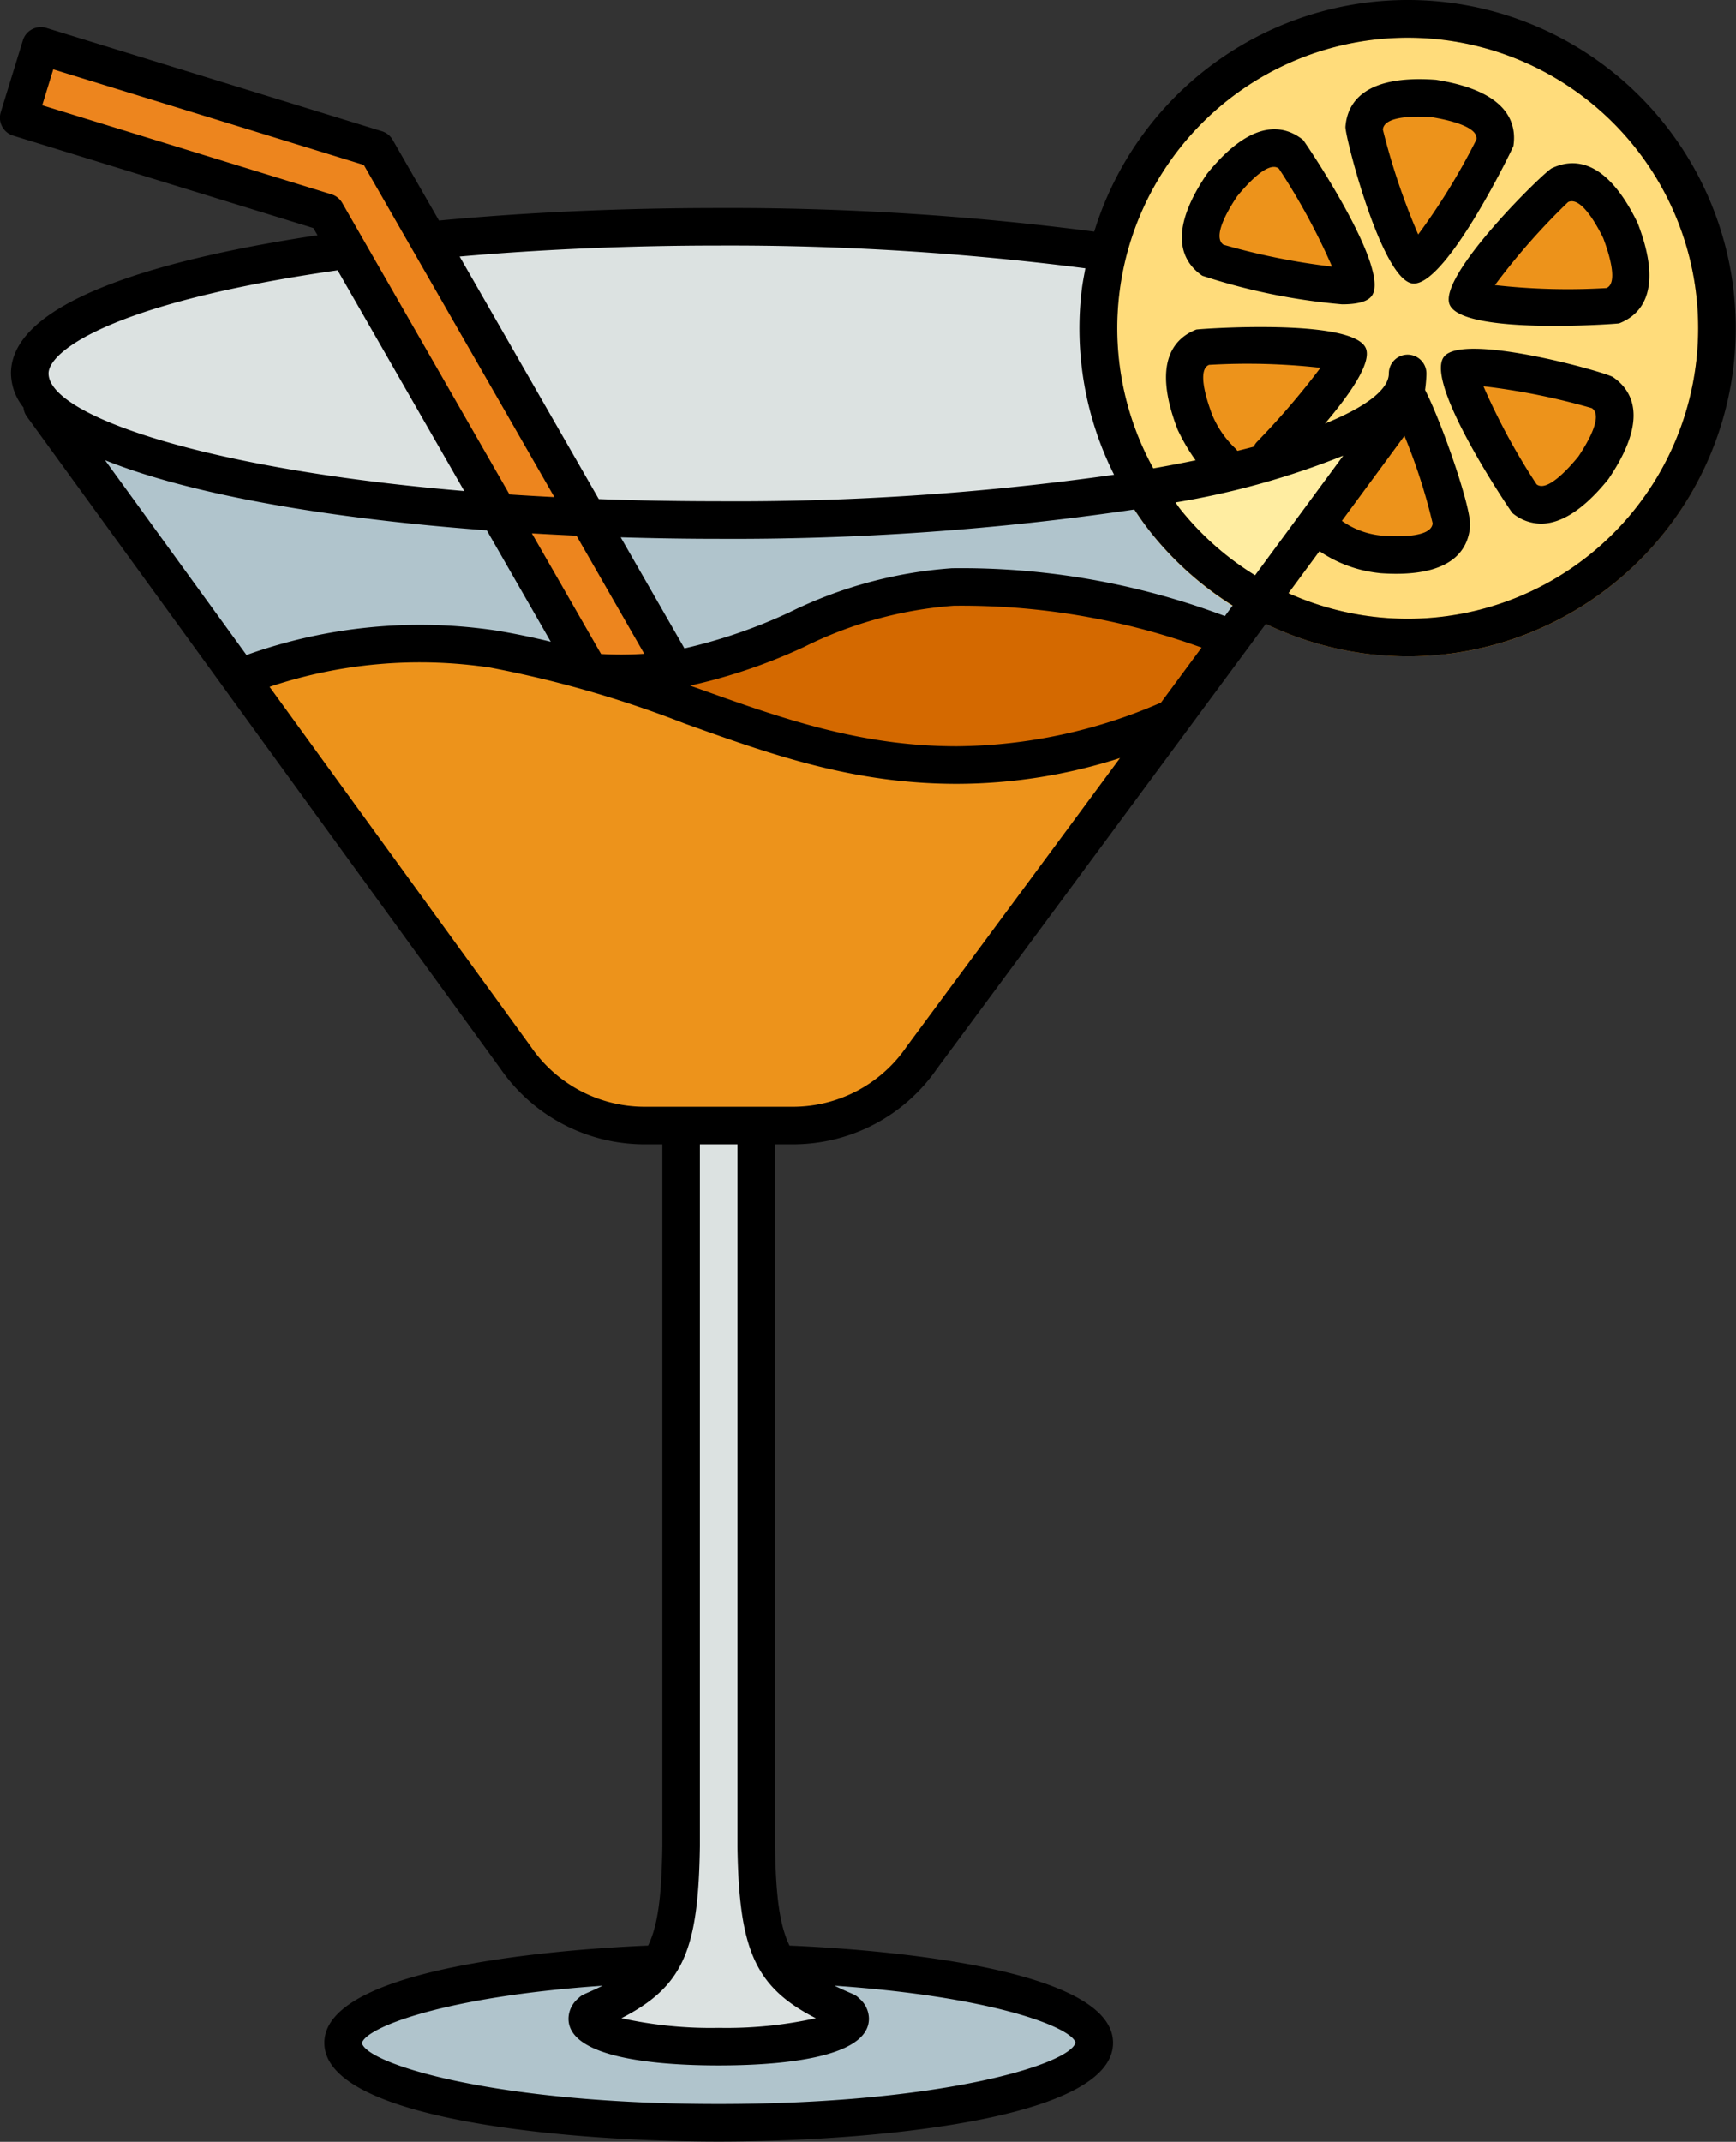 <?xml version="1.0" encoding="utf-8"?>
<svg viewBox="302.16 55.892 356.757 440.059" xmlns="http://www.w3.org/2000/svg">
  <rect x="302.16" y="55.892" width="356.757" height="440.059" fill="#333333" stroke="none"/>
  <g data-name="Layer 2" transform="matrix(3.859, 0, 0, 3.859, 202.881, 28.59)" style="">
    <path fill="#b0c4cc" d="M27.972,28.668,53.182,63.383A8.334,8.334,0,0,0,60.053,67h7.894a8.334,8.334,0,0,0,6.871-3.617s19.486-26.321,25.379-34.356a4.648,4.648,0,0,0,.492-2.071Z"/>
    <path fill="#dce2e1" d="M100.688,26.956c0,4.311-16.426,7.806-36.688,7.806S27.312,31.267,27.312,26.956c0-2.742,6.647-5.154,16.7-6.546l5.024-.582c4.57-.435,9.634-.677,14.963-.677a147.439,147.439,0,0,1,20.513,1.333Z"/>
    <path d="M91.305,41.09l-.226-.098a39.554,39.554,0,0,0-14.618-2.664c-7.443.318-10.609,5.206-19.21,4.551L57,47l2,1H86.198C87.892,45.709,89.629,43.359,91.305,41.09Z" style="fill: rgb(212, 105, 0);"/>
    <path fill="#b0c4cc" d="M67.162,111.639C76.705,111.962,84,113.72,84,115.841c0,2.35-8.954,4.255-20,4.255s-20-1.905-20-4.255c0-2.121,7.295-3.88,16.839-4.202Z"/>
    <path fill="#dce2e1" d="M62,64.807V105.375c-.089,5.821-.92,7.125-4.757,8.789h.008a.534.534,0,0,0-.251.39c0,.823,3.134,1.489,7,1.489s7-.667,7-1.489a.534.534,0,0,0-.251-.39h.008c-3.864-1.646-4.668-3.038-4.757-8.789V65Z"/>
    <polygon points="60.064 47.963 43.086 18.376 26.724 13.34 27.9 9.517 45.771 15.017 63.661 46.194 60.064 47.963" style="fill: rgb(237, 133, 30);"/>
    <path d="M51.783,33.533l8.28,14.43,3.597-1.769-7.1-12.373Q54.103,33.709,51.783,33.533Z" style="fill: rgb(237, 133, 30);"/>
    <path d="M88.174,45.327l-.257.088a28.527,28.527,0,0,1-11.234,2.392c-9.262,0-15.437-4.631-24.699-6.175a26.683,26.683,0,0,0-13.338,1.444l-.138.102L53.182,63.383A8.334,8.334,0,0,0,60.053,67h7.894a8.334,8.334,0,0,0,6.871-3.617S81.469,54.4,88.174,45.327Z" fill="#ed931b"/>
    <circle cx="100.688" cy="24.547" r="16.473" fill="#ffdc7b"/>
    <path fill="#ffeda1" d="M92.834,39.02c3.029-4.102,5.725-7.759,7.363-9.993a4.648,4.648,0,0,0,.492-2.071c0,2.494-5.509,4.71-14.064,6.139A16.499,16.499,0,0,0,92.834,39.02Z"/>
    <path fill="#ed931b" d="M100.723,42.023a17.752,17.752,0,0,1-2.024-.116,17.419,17.419,0,1,1,2.024.116Zm-.046-32.949a15.474,15.474,0,1,0,15.384,17.235h0A15.473,15.473,0,0,0,102.45,9.175,15.539,15.539,0,0,0,100.677,9.073Z"/>
    <path fill="#fcc454" d="M93.431,38.21a15.424,15.424,0,0,1-4.859-4.038q-.485-.61-.902-1.257c-.683.123-1.379.242-2.103.355h0a17.673,17.673,0,0,0,1.439,2.147,17.445,17.445,0,0,0,5.219,4.428Z"/>
    <path d="M102.076 12.317c2.482.396 3.434 1.211 3.257 2.38-.125.82-3.751 6.538-4.268 6.478s-2.756-6.449-2.692-7.276c.091-1.179 1.204-1.757 3.711-1.581M90.803 16.934c1.584-1.951 2.766-2.369 3.689-1.63.648.518 3.786 6.518 3.476 6.936s-6.963-.838-7.647-1.307c-.975-.668-.92-1.921.486-4.004M110.584 31.978c-1.584 1.951-2.766 2.369-3.689 1.63-.648-.518-3.786-6.518-3.476-6.936s6.963.838 7.647 1.307c.975.668.92 1.921-.486 4.004M99.065 36.972c-2.482-.396-3.434-1.211-3.257-2.38.125-.82 3.751-6.538 4.268-6.478s2.756 6.449 2.692 7.276c-.091 1.179-1.204 1.757-3.71 1.581M88.982 29.493c-.898-2.347-.668-3.58.433-4.01.773-.302 7.537-.02 7.745.457s-4.207 5.611-4.955 5.969c-1.066.51-2.124-.164-3.225-2.423M112.022 19.35c.898 2.347.668 3.58-.433 4.01-.773.302-7.537.02-7.745-.457s4.207-5.611 4.955-5.969c1.066-.51 2.124.164 3.225 2.423" fill="#ed931b"/>
    <path fill="#fcc454" d="M100.196,29.027a1.833,1.833,0,0,0,.229-.469,2.284,2.284,0,0,0-.222-.347,5.13,5.13,0,0,1-1.24,1.105,29.111,29.111,0,0,0-3.155,5.276,1.671,1.671,0,0,0-.013.413C97.581,32.585,99.12,30.495,100.196,29.027Z"/>
  </g>
  <g data-name="Layer 3" transform="matrix(3.859, 0, 0, 3.859, 202.881, 28.59)" style="">
    <path d="M114.37,13.679A17.464,17.464,0,0,0,84,19.407,150.016,150.016,0,0,0,64,18.15c-5.184,0-10.193.226-14.895.668L46.638,14.519a.999.999,0,0,0-.573-.458L28.194,8.562a.999.999,0,0,0-1.25.662l-1.177,3.823a.999.999,0,0,0,.662,1.25l15.986,4.92.22.384c-7.725,1.162-16.324,3.353-16.324,7.357a2.953,2.953,0,0,0,.664,1.81.995.995,0,0,0,.186.49L52.358,63.949A9.332,9.332,0,0,0,60.053,68H61v37.36c-.041,2.64-.228,4.215-.76,5.301-3.922.165-17.24,1.03-17.24,5.18,0,4.148,13.2,5.255,21,5.255s21-1.107,21-5.255c0-4.146-13.293-5.013-17.229-5.179-.533-1.091-.73-2.67-.771-5.287V68h.947a9.315,9.315,0,0,0,7.674-4.021c.137-.185,9.787-13.22,17.515-23.686a17.467,17.467,0,0,0,5.562,1.614,17.752,17.752,0,0,0,2.024.116A17.475,17.475,0,0,0,114.37,13.679ZM64,20.15a148.481,148.481,0,0,1,19.527,1.211c-.073.396-.152.79-.199,1.197a17.346,17.346,0,0,0,1.728,9.791A143.277,143.277,0,0,1,64,33.762q-3.327,0-6.387-.116L50.205,20.735C54.582,20.352,59.209,20.15,64,20.15ZM27.974,12.679l.588-1.912L45.1,15.856,55.248,33.541c-.811-.042-1.609-.088-2.388-.14l-8.907-15.522a.999.999,0,0,0-.573-.458Zm59.575,31.812c-.009.004-.019.002-.028.006a27.759,27.759,0,0,1-10.837,2.31c-5.178,0-9.373-1.501-13.815-3.09-.13-.046-.263-.092-.393-.139a29.387,29.387,0,0,0,6.069-2.058,21.351,21.351,0,0,1,7.96-2.193A37.703,37.703,0,0,1,89.718,41.555C89,42.526,88.275,43.508,87.549,44.491ZM57.735,41.895l-3.686-6.424q1.181.07,2.377.123l3.609,6.29A18.445,18.445,0,0,1,57.735,41.895ZM28.312,26.956c0-1.149,3.246-3.754,15.395-5.489L50.45,33.218C36.478,32.036,28.312,29.159,28.312,26.956Zm23.339,8.355,3.404,5.932c-.937-.228-1.903-.43-2.906-.597A27.406,27.406,0,0,0,38.853,41.95L31.319,31.575C35.955,33.44,43.37,34.692,51.651,35.311Zm31.35,80.518c-.288,1.14-7.068,3.268-19.001,3.268s-18.713-2.127-19.001-3.242c.207-.82,4.308-2.468,12.82-3.056-.964.474-1.073.441-1.291.667A1.433,1.433,0,0,0,56,114.554c0,2.166,5.012,2.489,8,2.489s8-.323,8-2.489a1.434,1.434,0,0,0-.524-1.085c-.23-.237-.337-.195-1.309-.671C78.688,113.384,82.794,115.031,83.001,115.829ZM69.172,114.53A21.992,21.992,0,0,1,64,115.043a21.925,21.925,0,0,1-5.179-.515c3.313-1.699,4.094-3.641,4.179-9.153V68h2v37.391C65.085,110.843,65.904,112.857,69.172,114.53Zm4.822-51.712A7.334,7.334,0,0,1,67.947,66H60.053a7.347,7.347,0,0,1-6.061-3.204L40.083,43.643A25.211,25.211,0,0,1,51.82,42.618a58.785,58.785,0,0,1,10.374,2.981c4.61,1.649,8.965,3.208,14.489,3.208a28.582,28.582,0,0,0,8.691-1.375C79.461,55.431,74.106,62.664,73.994,62.817ZM90.958,39.876a39.88,39.88,0,0,0-14.539-2.547,23.257,23.257,0,0,0-8.663,2.353,27.874,27.874,0,0,1-5.58,1.914L58.781,35.681c1.732.052,3.475.081,5.219.081A146.409,146.409,0,0,0,86.134,34.201c.275.413.56.822.872,1.214a17.47,17.47,0,0,0,4.365,3.901Zm.563-8.921a5.244,5.244,0,0,1-1.239-1.797c-.343-.907-.792-2.411-.166-2.658a34.971,34.971,0,0,1,5.93.157,40.855,40.855,0,0,1-3.382,3.943.977.977,0,0,0-.17.256c-.282.075-.573.149-.87.222A.935.935,0,0,0,91.52,30.955Zm5.739.378c-.613.832-1.286,1.746-1.999,2.713l-.006.009c-.845,1.145-1.748,2.369-2.691,3.648a15.46,15.46,0,0,1-3.99-3.531c-.089-.112-.163-.233-.249-.347A42.867,42.867,0,0,0,97.26,31.333Zm3.257-1.054a30.888,30.888,0,0,1,1.501,4.657c-.057.72-1.633.728-2.598.664a4.353,4.353,0,0,1-2.234-.794C98.481,33.048,99.619,31.502,100.517,30.279Zm15.543-3.971a15.471,15.471,0,0,1-21.717,12.35q.851-1.153,1.651-2.237a6.935,6.935,0,0,0,3.16,1.162l.016.003a1.013,1.013,0,0,0,.107.01c.283.019.549.028.801.028,3.063,0,3.842-1.347,3.934-2.533.076-.983-1.513-5.537-2.396-7.255.043-.309.061-.578.068-.741.002-.046.003-.092.003-.138a1,1,0,0,0-.992-1h-.008a1,1,0,0,0-1,.983c-.001.024-.001.049-.002.074-.052.821-1.229,1.731-3.398,2.611,1.269-1.492,2.511-3.233,2.172-4.013-.705-1.626-8.952-1.019-9.026-.99-1.202.47-2.352,1.771-1.002,5.299l.001.002a.988.988,0,0,0,.052.114,10.142,10.142,0,0,0,.915,1.543q-1.076.223-2.253.43a15.467,15.467,0,1,1,28.915-5.699Z"/>
    <path d="M102.279 11.337a.902.902 0 00-.122-.017l-.025-.002c-3.748-.257-4.657 1.218-4.756 2.503-.037.477 1.926 8.158 3.574 8.347a.722.722 0 00.072.004c1.786 0 5.288-7.249 5.299-7.325C106.514 13.576 105.968 11.938 102.279 11.337zm-1.03 8.222a35.928 35.928 0 01-1.88-5.583c.059-.765 1.83-.715 2.593-.665.957.156 2.49.519 2.391 1.187A34.744 34.744 0 01101.249 19.559zM90.051 16.274c-.019.021-.037.044-.053.067-.014.019-.026.037-.038.056-2.089 3.112-1.265 4.632-.204 5.36a32.914 32.914 0 007.44 1.521c.759 0 1.34-.124 1.577-.444 1.055-1.424-3.594-8.263-3.656-8.312C94.113 13.719 92.418 13.373 90.051 16.274zm.836 3.833c-.596-.409.183-1.774.723-2.58.613-.75 1.69-1.895 2.221-1.476a34.778 34.778 0 012.832 5.22A36.024 36.024 0 0190.887 20.107zM111.63 27.155c-.394-.27-8.028-2.41-9.015-1.078-1.057 1.423 3.593 8.264 3.654 8.313a2.416 2.416 0 001.522.566c.934 0 2.117-.569 3.544-2.318.019-.021.036-.044.053-.067.014-.018.026-.037.038-.056C113.516 29.403 112.692 27.883 111.63 27.155zm-1.853 4.229c-.614.752-1.694 1.89-2.222 1.476a34.737 34.737 0 01-2.831-5.22A35.972 35.972 0 01110.5 28.805C111.096 29.213 110.317 30.579 109.777 31.385zM108.369 16.031c-.432.206-6.102 5.747-5.442 7.27.398.919 3.209 1.125 5.59 1.125 1.829 0 3.404-.122 3.436-.134 1.198-.468 2.343-1.761 1.018-5.259q-.017-.048-.038-.095c-.007-.016-.015-.031-.022-.046C111.258 15.523 109.53 15.477 108.369 16.031zm2.903 6.382a34.66 34.66 0 01-5.936-.158 35.992 35.992 0 013.896-4.42c.647-.311 1.444 1.044 1.873 1.915C111.447 20.657 111.899 22.165 111.272 22.413z"/>
  </g>
</svg>
